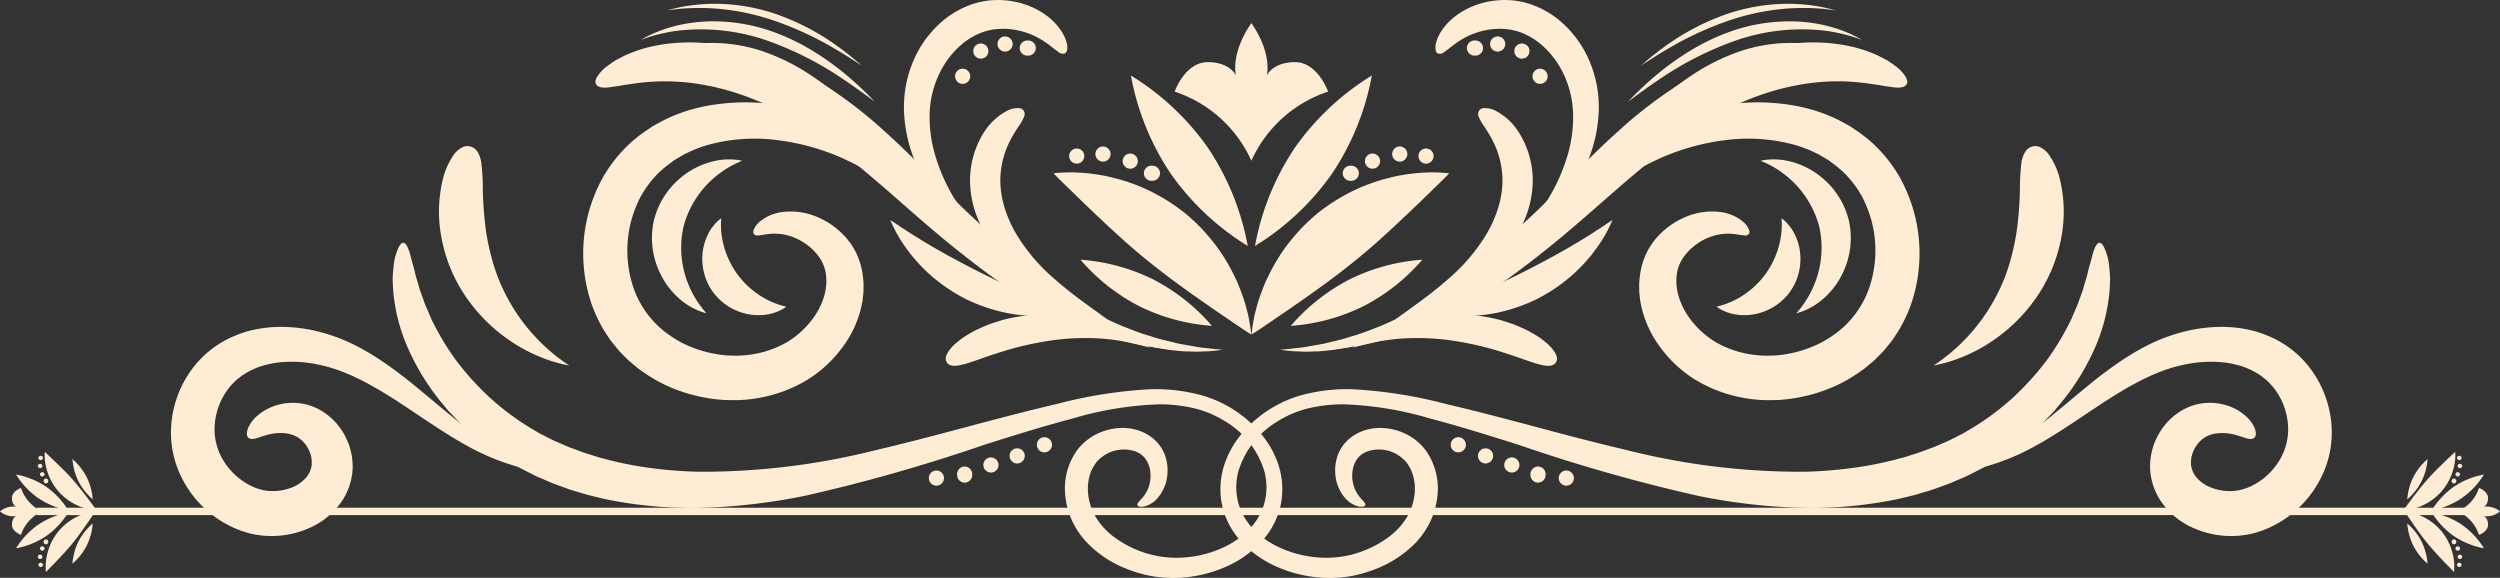 <svg xmlns="http://www.w3.org/2000/svg" id="Component_30_1" width="207.687" height="48.003" data-name="Component 30 – 1" viewBox="0 0 207.687 48.003">
    <rect x="0" y="0" width="207.687" height="48.003" fill="#333333" stroke="none"/>
    <defs>
        <style>
            .cls-1{fill:#ffecd4}
        </style>
    </defs>
    <path id="path14" d="M446.851-1170.552a.42.42 0 0 0 .345.1c.169-.008.408-.053.736-.1a4.358 4.358 0 0 1 1.3.008 4.689 4.689 0 0 1 1.953.823 4.5 4.5 0 0 1 1.006.98 3.188 3.188 0 0 1 .609 1.375 4.3 4.3 0 0 1-.108 1.884 5.934 5.934 0 0 1-1.069 2.087 7.451 7.451 0 0 1-2.1 1.849 8.484 8.484 0 0 1-3.068 1.01 8.162 8.162 0 0 1-.892.072c-.3.018-.614-.014-.928-.013a10.284 10.284 0 0 1-1.917-.337 9.759 9.759 0 0 1-1.914-.746 9.513 9.513 0 0 1-.906-.554c-.143-.106-.3-.2-.438-.314l-.416-.349a7.971 7.971 0 0 1-2.34-3.737 9.652 9.652 0 0 1-.149-4.782 9.938 9.938 0 0 1 .843-2.318 8.806 8.806 0 0 1 1.46-1.971 8.976 8.976 0 0 1 .961-.817l.255-.189a1.84 1.84 0 0 1 .263-.179l.552-.327a10.429 10.429 0 0 1 2.431-.955 14.681 14.681 0 0 1 5.419-.322 19.2 19.2 0 0 1 5.326 1.447 32.405 32.405 0 0 1 4.846 2.725c1.529 1.033 2.981 2.141 4.383 3.242a97.7 97.7 0 0 0 8.043 6 28.732 28.732 0 0 0 7.289 3.419l.4.12.4.1.765.18.729.128.347.061.339.038c.443.049.853.1 1.234.1s.724.036 1.034.016.584-.016.82-.031l.6-.065.487-.054-.49.012-.6.015c-.236-.005-.508-.024-.814-.038s-.645-.055-1.016-.1-.771-.118-1.2-.2l-.327-.064-.334-.087-.7-.181-.73-.235-.379-.124-.382-.147a28.457 28.457 0 0 1-6.8-3.844c-2.4-1.763-4.827-4.051-7.5-6.462-1.342-1.2-2.755-2.434-4.291-3.615a33.846 33.846 0 0 0-5.044-3.236 21.534 21.534 0 0 0-6.02-1.985 17.431 17.431 0 0 0-6.565.093 13.51 13.51 0 0 0-3.225 1.117l-.763.412a3.181 3.181 0 0 0-.369.229l-.361.244a12.188 12.188 0 0 0-1.367 1.08 12.1 12.1 0 0 0-2.181 2.741 13.251 13.251 0 0 0-1.271 3.187 13.055 13.055 0 0 0 .075 6.644 11.545 11.545 0 0 0 1.323 3.033l.453.69.513.64a6.2 6.2 0 0 0 .546.6c.193.187.369.392.576.558l.606.507c.2.169.421.3.63.453a13.021 13.021 0 0 0 1.294.782 13.2 13.2 0 0 0 2.682 1.025 13.653 13.653 0 0 0 2.668.427c.439 0 .872.026 1.3 0a11.488 11.488 0 0 0 1.257-.129 11.7 11.7 0 0 0 4.415-1.62 10.522 10.522 0 0 0 2.988-2.886 8.841 8.841 0 0 0 1.442-3.389 3.3 3.3 0 0 0 .067-.431l.046-.428c.017-.285.015-.567.013-.841-.026-.276-.043-.546-.086-.807s-.1-.509-.17-.768a5.776 5.776 0 0 0-1.457-2.466 6.451 6.451 0 0 0-1.841-1.309 5.647 5.647 0 0 0-3.2-.543 3.647 3.647 0 0 0-1.8.747 1.726 1.726 0 0 0-.572.738c-.059.183-.032.29.03.358" class="cls-1" transform="translate(-384.208 1190.009)"/>
    <path id="path16" d="M438.741-1207.7c.1.163.322.283.793.266.237 0 .523-.065.915-.108.193-.027.4-.065.637-.113.239-.033.5-.064.79-.112a20.354 20.354 0 0 1 2.095-.182 18.036 18.036 0 0 1 2.916.161 20.752 20.752 0 0 1 3.81.909 22.4 22.4 0 0 1 4.589 2.154 44.058 44.058 0 0 1 5.032 3.625c1.7 1.386 3.412 2.918 5.175 4.448.88.765 1.776 1.528 2.688 2.268s1.816 1.449 2.744 2.14a39.991 39.991 0 0 0 5.645 3.583 29 29 0 0 0 5.48 2.166c.868.213 1.678.428 2.453.54.386.06.752.141 1.11.175l1.025.1.475.048.452.017.823.027a13.034 13.034 0 0 0 1.307-.012l1.1-.044-1.093-.118c-.352-.038-.785-.073-1.283-.173l-.8-.139-.436-.077-.455-.111-.976-.236c-.34-.079-.684-.206-1.046-.312-.726-.2-1.476-.514-2.271-.818a29.3 29.3 0 0 1-4.914-2.663 41.957 41.957 0 0 1-4.965-3.949c-.816-.741-1.646-1.526-2.459-2.315s-1.622-1.6-2.436-2.423c-1.625-1.642-3.271-3.315-5-4.865a36.579 36.579 0 0 0-5.422-4.107 22.538 22.538 0 0 0-5.442-2.432 19.3 19.3 0 0 0-4.63-.789 14.908 14.908 0 0 0-3.564.269 11.486 11.486 0 0 0-2.447.792c-.319.156-.6.3-.847.44-.24.158-.447.3-.626.438a3.31 3.31 0 0 0-.74.725c-.3.409-.3.646-.2.8" class="cls-1" transform="translate(-389.218 1214.71)"/>
    <path id="path18" d="M628.5-1178.459a.468.468 0 0 0-.392-.249 1.9 1.9 0 0 0-1.112.278 5.061 5.061 0 0 0-1.822 1.736 7.5 7.5 0 0 0-1.149 4.249 8.5 8.5 0 0 0 .605 2.83 10.491 10.491 0 0 0 1.482 2.56 12.9 12.9 0 0 0 2.008 2.049 16.742 16.742 0 0 0 2.172 1.494 29.684 29.684 0 0 0 3.665 1.767c.932.383 1.5.6 1.5.6l-1.306-.939c-.811-.588-1.951-1.409-3.122-2.443a15.334 15.334 0 0 1-3.166-3.722 10.316 10.316 0 0 1-.966-2.169 8.2 8.2 0 0 1-.359-2.1 7.386 7.386 0 0 1 .612-3.076 10.7 10.7 0 0 1 .9-1.587 4.263 4.263 0 0 0 .464-.818.573.573 0 0 0-.008-.46" class="cls-1" transform="translate(-543.436 1187.693)"/>
    <path id="path20" d="M604.682-1227.726c.117-.049.219-.165.223-.481a1.633 1.633 0 0 0-.02-.276 3.544 3.544 0 0 0-.1-.349l-.074-.209c-.031-.072-.07-.143-.111-.221a3.3 3.3 0 0 0-.308-.5 4.129 4.129 0 0 0-.467-.553 5.285 5.285 0 0 0-.654-.573 6.591 6.591 0 0 0-1.985-.982 7.133 7.133 0 0 0-2.962-.24c-.142.02-.286.051-.433.078a3.359 3.359 0 0 0-.443.105l-.452.137-.44.178a7.762 7.762 0 0 0-1.733 1.036 8.942 8.942 0 0 0-2.609 3.467 9.762 9.762 0 0 0-.64 2.166 10.081 10.081 0 0 0-.125 2.259 12.2 12.2 0 0 0 1.031 4.213 15.59 15.59 0 0 0 2.049 3.411 26.107 26.107 0 0 0 4.385 4.272 56.07 56.07 0 0 0 1.412 1.081l.518.38-.446-.461c-.288-.3-.707-.734-1.217-1.287a28.477 28.477 0 0 1-3.616-4.695 15.253 15.253 0 0 1-1.476-3.3 11.1 11.1 0 0 1-.521-3.646 8.209 8.209 0 0 1 .833-3.394 7.379 7.379 0 0 1 1.981-2.5 5.824 5.824 0 0 1 1.181-.723l.293-.128.284-.093a1.772 1.772 0 0 1 .282-.078c.094-.021.186-.047.279-.065a5.81 5.81 0 0 1 2.033.015 6.453 6.453 0 0 1 1.5.475 5.863 5.863 0 0 1 .547.291 4.8 4.8 0 0 1 .442.282c.141.083.243.181.353.258l.155.113.129.109q.126.1.237.176c.069.053.127.1.185.136a.544.544 0 0 0 .505.116" class="cls-1" transform="translate(-516.238 1232.172)"/>
    <path id="path22" d="M612.066-1072.59c.145.209.455.382 1.189.2.753-.146 1.915-.67 4.086-1.308a26.825 26.825 0 0 1 3.629-.753 20.159 20.159 0 0 1 3.8-.136 18.833 18.833 0 0 1 2.978.444c.372.088.664.182.871.236l.319.088-.272-.185c-.178-.116-.433-.3-.77-.5a15.093 15.093 0 0 0-2.881-1.312 15.443 15.443 0 0 0-4.122-.75 13.963 13.963 0 0 0-4.219.45q-.472.145-.889.284c-.28.087-.531.211-.771.309a8.937 8.937 0 0 0-1.223.63 5.98 5.98 0 0 0-.847.6 3.569 3.569 0 0 0-.542.518c-.536.649-.471.982-.331 1.184" class="cls-1" transform="translate(-533.407 1102.704)"/>
    <path id="path24" d="M471.183-1140.484l-.117-.141c-.073-.1-.2-.214-.323-.4a7.88 7.88 0 0 1-.915-1.521 8.052 8.052 0 0 1-.575-5.077 8.05 8.05 0 0 1 2.766-4.3 7.879 7.879 0 0 1 1.495-.958c.195-.106.356-.158.464-.212l.168-.075-.179-.032a4.208 4.208 0 0 0-.526-.067 5.685 5.685 0 0 0-1.982.22 6.721 6.721 0 0 0-1.316.536 7.019 7.019 0 0 0-1.351.967 6.669 6.669 0 0 0-1.984 3.345 6.67 6.67 0 0 0 .3 3.878 7.025 7.025 0 0 0 .782 1.466 6.71 6.71 0 0 0 .942 1.064 5.679 5.679 0 0 0 1.679 1.076 4.183 4.183 0 0 0 .5.173l.175.05" class="cls-1" transform="translate(-412.487 1166.521)"/>
    <path id="path26" d="M498.565-1116.809l-.124-.034c-.081-.025-.2-.045-.341-.094a6.538 6.538 0 0 1-1.111-.448 7.169 7.169 0 0 1-2.471-2.105 7.17 7.17 0 0 1-1.276-2.985 6.544 6.544 0 0 1-.1-1.194c0-.153.011-.269.012-.353v-.128l-.1.078a2.842 2.842 0 0 0-.276.247 3.882 3.882 0 0 0-.782 1.147 4.592 4.592 0 0 0-.4 2.1 4.722 4.722 0 0 0 .904 2.578 4.722 4.722 0 0 0 2.195 1.62 4.587 4.587 0 0 0 2.124.24 3.886 3.886 0 0 0 1.328-.405 2.867 2.867 0 0 0 .317-.19l.1-.072" class="cls-1" transform="translate(-433.249 1142.288)"/>
    <path id="path28" d="M584.541-1123.331s.1.234.3.649l.173.345c.067.124.146.253.23.395a10.494 10.494 0 0 0 .611.937l.39.524c.139.18.3.354.458.54a13.624 13.624 0 0 0 1.1 1.116 14.2 14.2 0 0 0 2.96 2.033 14.2 14.2 0 0 0 3.394 1.173 13.592 13.592 0 0 0 1.551.222c.245.019.478.043.706.048h.653a10.515 10.515 0 0 0 1.117-.065c.164-.016.315-.03.454-.049l.381-.066c.455-.083.7-.143.7-.143s-.242-.1-.669-.248l-.354-.122-.416-.159c-.3-.116-.633-.227-1-.383l-.568-.225c-.2-.077-.4-.172-.606-.258-.42-.166-.853-.376-1.312-.572-.91-.421-1.888-.889-2.906-1.4s-1.97-1.026-2.849-1.508c-.431-.252-.858-.477-1.24-.716-.193-.117-.388-.221-.567-.334l-.519-.324c-.341-.2-.63-.4-.9-.573l-.375-.239-.309-.212c-.375-.254-.6-.391-.6-.391" class="cls-1" transform="translate(-510.586 1141.606)"/>
    <path id="path30" d="M665.356-1146.833s.233.256.653.667l1.729 1.681 1.15 1.1c.414.377.836.8 1.294 1.205.9.84 1.881 1.712 2.95 2.576s2.112 1.659 3.116 2.371c.491.366.989.695 1.441 1.025l1.308.905 1.994 1.356c.487.329.784.505.784.505s-.026-.334-.124-.929l-.088-.494c-.037-.179-.086-.368-.139-.574a12.982 12.982 0 0 0-.422-1.375q-.137-.374-.3-.78c-.11-.269-.244-.536-.38-.818a15.557 15.557 0 0 0-.988-1.725 15.611 15.611 0 0 0-3.029-3.36 15.623 15.623 0 0 0-3.9-2.291 15.563 15.563 0 0 0-1.888-.62c-.3-.077-.592-.154-.878-.208s-.561-.1-.824-.138a12.932 12.932 0 0 0-1.432-.137c-.212-.01-.408-.02-.59-.02l-.5.013c-.6.024-.935.065-.935.065" class="cls-1" transform="translate(-577.832 1161.228)"/>
    <path id="path32" d="M703.63-1194.8a21.636 21.636 0 0 0 3.3 8.144 21.635 21.635 0 0 0 6.405 6.014 21.632 21.632 0 0 0-3.3-8.144 21.637 21.637 0 0 0-6.405-6.014" class="cls-1" transform="translate(-609.679 1201.074)"/>
    <path id="path34" d="M710.659-1150.205h.084a.636.636 0 0 1 .629.629.64.64 0 0 1-.629.629h-.084a.636.636 0 0 1-.629-.629.64.64 0 0 1 .629-.629" class="cls-1" transform="translate(-615.004 1163.968)"/>
    <path id="path36" d="M700.279-1154.942a.629.629 0 0 1 0-1.258.629.629 0 0 1 0 1.258" class="cls-1" transform="translate(-606.385 1168.957)"/>
    <path id="path38" d="M686.794-1158.438a.629.629 0 0 1 0-1.258.629.629 0 0 1 0 1.258" class="cls-1" transform="translate(-595.164 1171.865)"/>
    <path id="path40" d="M673.808-1157.438a.629.629 0 0 1 0-1.258.629.629 0 0 1 0 1.258" class="cls-1" transform="translate(-584.359 1171.033)"/>
    <path id="path42" d="M649.31-1210.88h-.084a.636.636 0 0 1-.629-.629.64.64 0 0 1 .629-.629h.084a.636.636 0 0 1 .629.629.64.64 0 0 1-.629.629" class="cls-1" transform="translate(-563.886 1215.501)"/>
    <path id="path44" d="M638.347-1212.878a.629.629 0 0 1 0-1.258.629.629 0 0 1 0 1.258" class="cls-1" transform="translate(-554.852 1217.164)"/>
    <path id="path46" d="M626.359-1209.382a.629.629 0 0 1 0-1.258.629.629 0 0 1 0 1.258" class="cls-1" transform="translate(-544.877 1214.255)"/>
    <path id="path48" d="M617.369-1196.9a.629.629 0 0 1 0-1.258.629.629 0 0 1 0 1.258" class="cls-1" transform="translate(-537.397 1203.866)"/>
    <path id="path50" d="M459.339-1208.939l.186-.093c.124-.056.291-.164.531-.26a10.176 10.176 0 0 1 2.068-.678 12.435 12.435 0 0 1 3.262-.257 15.533 15.533 0 0 1 4 .744 25.613 25.613 0 0 1 6.855 3.673 51.31 51.31 0 0 1 1.968 1.5l.716.575s-.219-.245-.627-.673-1.01-1.034-1.792-1.733a23.6 23.6 0 0 0-2.9-2.225 17.362 17.362 0 0 0-3.957-1.923 13.318 13.318 0 0 0-4.253-.653 10.978 10.978 0 0 0-3.387.565 8.776 8.776 0 0 0-2.017.971c-.225.133-.375.27-.488.345l-.166.124" class="cls-1" transform="translate(-406.406 1214.509)"/>
    <path id="path52" d="M461.024-1220.086s.071-.027.207-.074.334-.121.591-.2a14.26 14.26 0 0 1 2.224-.489 16.793 16.793 0 0 1 7.305.748 27.542 27.542 0 0 1 6.608 3.344c.8.534 1.423 1 1.859 1.312l.672.5-.585-.6a29.682 29.682 0 0 0-1.69-1.551 22.963 22.963 0 0 0-2.771-2.012 18.189 18.189 0 0 0-3.829-1.8 14.751 14.751 0 0 0-4.2-.72 13.122 13.122 0 0 0-3.452.363 11.851 11.851 0 0 0-2.194.783c-.246.122-.431.228-.558.295s-.191.107-.191.107" class="cls-1" transform="translate(-407.808 1223.406)"/>
    <path id="path54" d="M474.244-1229.74l.182-.029c.119-.022.294-.043.52-.066s.5-.062.821-.073l.511-.029.571-.007a18.491 18.491 0 0 1 2.772.2 20.377 20.377 0 0 1 3.275.776 27.7 27.7 0 0 1 5.431 2.511c.656.384 1.17.718 1.526.947.179.114.315.2.407.267l.141.094-.126-.113a23.308 23.308 0 0 0-1.792-1.432 19.855 19.855 0 0 0-5.41-2.812 16.094 16.094 0 0 0-3.393-.712 15.166 15.166 0 0 0-2.843-.011l-.577.06-.513.081c-.32.046-.593.115-.815.165s-.395.092-.51.129l-.177.052" class="cls-1" transform="translate(-418.809 1230.606)"/>
    <path id="path56" d="M678.652-1103.68a16.271 16.271 0 0 0 4.9 3.87 16.267 16.267 0 0 0 6.025 1.628 16.272 16.272 0 0 0-4.9-3.87 16.267 16.267 0 0 0-6.025-1.628" class="cls-1" transform="translate(-588.895 1125.254)"/>
    <path id="path58" d="M400.231-1090.316c-.046-.175.219-.357.5-.717l.109-.141.1-.169a1.039 1.039 0 0 0 .1-.187 1.4 1.4 0 0 0 .089-.207 2.785 2.785 0 0 0 .183-1.034 2.428 2.428 0 0 0-.281-1.162 1.479 1.479 0 0 0-.166-.25c-.032-.038-.06-.08-.092-.117s-.074-.065-.109-.1a2 2 0 0 0-.251-.193 2.816 2.816 0 0 0-.3-.152 2.974 2.974 0 0 0-2.937.522 2.9 2.9 0 0 0-.294.28 2.981 2.981 0 0 0-.242.33 3.019 3.019 0 0 0-.363.787 4.1 4.1 0 0 0-.116 1.829 4.757 4.757 0 0 0 .652 1.768 6.151 6.151 0 0 0 .581.767 7.183 7.183 0 0 0 .7.664 8.927 8.927 0 0 0 3.356 1.627 8.756 8.756 0 0 0 3.1.173 9.137 9.137 0 0 0 2.651-.719 7.211 7.211 0 0 0 2.229-1.5 5.11 5.11 0 0 0 1.331-2.23 4.79 4.79 0 0 0 .182-1.292 1.744 1.744 0 0 0-.008-.328l-.024-.328a9.05 9.05 0 0 0-.12-.65 7.309 7.309 0 0 0-3.281-4.224 8.623 8.623 0 0 0-2.571-1.081 12.55 12.55 0 0 0-2.849-.33 28.417 28.417 0 0 0-7.318 1.2c-2.439.64-4.859 1.4-7.287 2.168a141.008 141.008 0 0 1-14.889 4.234 50.129 50.129 0 0 1-7.854.972 35.371 35.371 0 0 1-8.02-.559c-.668-.113-1.327-.287-1.988-.445-.33-.082-.655-.19-.982-.284s-.655-.192-.975-.314l-.965-.348c-.319-.125-.632-.265-.948-.4l-.473-.2c-.157-.071-.311-.153-.466-.23l-.929-.47c-.3-.172-.6-.352-.895-.528l-.445-.267-.428-.293-.852-.592-.812-.645-.4-.324-.384-.348-.763-.7-.715-.75-.355-.376-.331-.4a19.526 19.526 0 0 1-3.044-4.885 14.845 14.845 0 0 1-1.176-4.684q-.03-.492-.042-.92c0-.287.031-.557.05-.8s.049-.473.078-.677a3.953 3.953 0 0 1 .133-.553c.2-.655.4-.978.594-1s.384.26.553.81c.085.275.152.618.278 1.025s.2.881.384 1.411q.1.345.205.716l.276.752c.16.523.432 1.046.657 1.606a22.5 22.5 0 0 0 1.993 3.357 23.323 23.323 0 0 0 2.827 3.147 21.824 21.824 0 0 0 3.377 2.535l.778.462.8.408.4.2.419.181c.28.12.557.245.838.362.574.2 1.134.442 1.721.611.292.089.579.191.874.269l.886.233a30.084 30.084 0 0 0 3.613.664 35.473 35.473 0 0 0 3.687.271 59.049 59.049 0 0 0 14.851-1.83c4.934-1.147 9.847-2.624 14.906-3.8a38.372 38.372 0 0 1 7.811-1.226 14.556 14.556 0 0 1 4.057.461 9.919 9.919 0 0 1 3.716 1.888 9.337 9.337 0 0 1 1.478 1.478 7.762 7.762 0 0 1 1.309 2.348 6.56 6.56 0 0 1 .268 3.209 6.492 6.492 0 0 1-1.608 3.242 8.888 8.888 0 0 1-3.14 2.188 10.945 10.945 0 0 1-3.874.857 10.128 10.128 0 0 1-2.043-.129 10.234 10.234 0 0 1-1.012-.226c-.327-.09-.65-.2-.97-.317a9.286 9.286 0 0 1-3.472-2.234 7.025 7.025 0 0 1-1.214-1.745 6.585 6.585 0 0 1-.588-2.02 5.466 5.466 0 0 1 .98-3.956 4.57 4.57 0 0 1 1.561-1.293 4.874 4.874 0 0 1 1.811-.518 4.312 4.312 0 0 1 1.791.22 3.638 3.638 0 0 1 1.451.94 3.19 3.19 0 0 1 .764 1.4 3.735 3.735 0 0 1 .1 1.348 3.4 3.4 0 0 1-.834 1.932 2.123 2.123 0 0 1-1.15.682c-.311.034-.472-.023-.5-.124" class="cls-1" transform="translate(-305.733 1132.268)"/>
    <path id="path60" d="M657.825-1014.594a.629.629 0 0 1 0-1.258.629.629 0 0 1 0 1.258" class="cls-1" transform="translate(-571.06 1052.173)"/>
    <path id="path62" d="M644.34-1009.1a.629.629 0 0 1 0-1.258.629.629 0 0 1 0 1.258" class="cls-1" transform="translate(-559.839 1047.602)"/>
    <path id="path64" d="M631.354-1004.605a.629.629 0 0 1 0-1.258.629.629 0 0 1 0 1.258" class="cls-1" transform="translate(-549.033 1043.862)"/>
    <path id="path66" d="M617.633-1000.658v-.084a.636.636 0 0 1 .629-.629.64.64 0 0 1 .629.629v.084a.636.636 0 0 1-.629.629.64.64 0 0 1-.629-.629" class="cls-1" transform="translate(-538.122 1040.125)"/>
    <path id="path68" d="M604.383-998.113a.629.629 0 0 1 0-1.258.629.629 0 0 1 0 1.258" class="cls-1" transform="translate(-526.591 1038.459)"/>
    <path id="path70" d="M363.984-1159.834a.916.916 0 0 0-.648 0 1.913 1.913 0 0 0-.868.753 6.09 6.09 0 0 0-.888 2.129 11.373 11.373 0 0 0-.172 4.054 12.877 12.877 0 0 0 1.9 5.179 13.876 13.876 0 0 0 3.727 3.88 13.584 13.584 0 0 0 3.575 1.792c.47.148.846.25 1.11.3l.4.087-.338-.235a15.673 15.673 0 0 1-.9-.674 15.608 15.608 0 0 1-2.563-2.644 15.6 15.6 0 0 1-2.191-3.96 18.943 18.943 0 0 1-.989-4.205 30.046 30.046 0 0 1-.2-3.173 16.676 16.676 0 0 0-.115-1.9 2.37 2.37 0 0 0-.337-.995 1.028 1.028 0 0 0-.508-.393" class="cls-1" transform="translate(-324.833 1172.03)"/>
    <path id="path72" d="M235.18-1061.234a.5.5 0 0 0 .32.072 1.093 1.093 0 0 0 .226-.042 2.239 2.239 0 0 0 .291-.086c.222-.066.486-.169.836-.251a4.053 4.053 0 0 1 1.283-.1 2.687 2.687 0 0 1 .76.172 2.122 2.122 0 0 1 .7.446 2.537 2.537 0 0 1 .58.814 2.385 2.385 0 0 1 .224 1.1 1.49 1.49 0 0 1-.112.539 2.212 2.212 0 0 0-.047.137l-.072.13a1.625 1.625 0 0 1-.164.259 2.962 2.962 0 0 1-1.229.9 4.6 4.6 0 0 1-.922.257 4.337 4.337 0 0 1-1.02.041 2.066 2.066 0 0 1-.255-.032 1.467 1.467 0 0 1-.252-.046c-.083-.023-.162-.033-.252-.063l-.272-.089a5.278 5.278 0 0 1-1.073-.553 5.544 5.544 0 0 1-1.761-1.9 4.934 4.934 0 0 1-.639-2.573 5.632 5.632 0 0 1 .8-2.73 5.231 5.231 0 0 1 .9-1.126l.131-.124.146-.113c.1-.074.191-.156.292-.228a6.144 6.144 0 0 1 .644-.384 6.725 6.725 0 0 1 .7-.316 7.738 7.738 0 0 1 .755-.224 7.9 7.9 0 0 1 1.611-.223 10.511 10.511 0 0 1 1.677.068 12.689 12.689 0 0 1 1.667.328 12.639 12.639 0 0 1 1.609.552c.533.216 1.052.469 1.563.734 1.02.536 2 1.14 2.946 1.761 1.892 1.24 3.671 2.5 5.407 3.459a19.111 19.111 0 0 0 4.812 1.938 12.938 12.938 0 0 0 1.937.3 11.272 11.272 0 0 0 1.459 0l.524-.049.379-.062.309-.052-.314.01-.38.011-.52-.02a11.255 11.255 0 0 1-1.412-.182 12.816 12.816 0 0 1-1.815-.522 18.873 18.873 0 0 1-4.347-2.384c-1.542-1.094-3.131-2.505-4.93-3.971a35.064 35.064 0 0 0-2.923-2.165 19.906 19.906 0 0 0-1.667-.983 14.776 14.776 0 0 0-1.849-.828 14.936 14.936 0 0 0-2-.576 13.052 13.052 0 0 0-2.124-.262 10.634 10.634 0 0 0-2.211.133 10.57 10.57 0 0 0-1.114.245 9.722 9.722 0 0 0-1.093.4 8.35 8.35 0 0 0-3.637 2.987 8.936 8.936 0 0 0-1.536 4.406 8.4 8.4 0 0 0 .165 2.355 8.541 8.541 0 0 0 .8 2.179 8.949 8.949 0 0 0 2.945 3.263 8.817 8.817 0 0 0 1.892.959l.495.157c.165.051.348.086.519.126a4.254 4.254 0 0 0 .518.088 5.13 5.13 0 0 0 .511.052 7.765 7.765 0 0 0 3.693-.678 6.332 6.332 0 0 0 2.684-2.268 4.982 4.982 0 0 0 .408-.765c.056-.132.112-.262.161-.393l.113-.4a4.78 4.78 0 0 0 .158-1.591 5.44 5.44 0 0 0-.843-2.587 5.244 5.244 0 0 0-1.625-1.638 4.607 4.607 0 0 0-1.852-.686 4.607 4.607 0 0 0-1.571.052 4.378 4.378 0 0 0-1.971.935 3 3 0 0 0-.785 1 2.016 2.016 0 0 0-.117.366.953.953 0 0 0-.005.266.373.373 0 0 0 .16.276" class="cls-1" transform="translate(-214.502 1097.63)"/>
    <path id="path74" d="M816.338-1170.552a.419.419 0 0 1-.345.1c-.169-.008-.408-.053-.736-.1a4.358 4.358 0 0 0-1.3.008 4.689 4.689 0 0 0-1.953.823 4.5 4.5 0 0 0-1.006.98 3.187 3.187 0 0 0-.609 1.375 4.3 4.3 0 0 0 .108 1.884 5.934 5.934 0 0 0 1.069 2.087 7.452 7.452 0 0 0 2.1 1.849 8.486 8.486 0 0 0 3.068 1.01 8.162 8.162 0 0 0 .892.072c.3.018.614-.014.928-.013a10.284 10.284 0 0 0 1.917-.337 9.753 9.753 0 0 0 1.914-.746 9.525 9.525 0 0 0 .906-.554c.143-.106.3-.2.438-.314l.416-.349a7.972 7.972 0 0 0 2.34-3.737 9.65 9.65 0 0 0 .149-4.782 9.938 9.938 0 0 0-.843-2.318 8.8 8.8 0 0 0-1.46-1.971 8.974 8.974 0 0 0-.961-.817l-.255-.189a1.841 1.841 0 0 0-.263-.179l-.552-.327a10.431 10.431 0 0 0-2.431-.955 14.683 14.683 0 0 0-5.419-.322 19.2 19.2 0 0 0-5.326 1.447 32.409 32.409 0 0 0-4.846 2.725c-1.529 1.033-2.981 2.141-4.383 3.242a97.714 97.714 0 0 1-8.043 6 28.732 28.732 0 0 1-7.289 3.419l-.4.12-.4.1-.765.18-.729.128-.347.061-.339.038c-.444.049-.853.1-1.234.1s-.724.036-1.034.016-.584-.016-.82-.031l-.6-.065-.487-.054.491.012.6.015c.236-.005.508-.024.814-.038s.645-.055 1.016-.1.771-.118 1.2-.2l.327-.064.334-.087.7-.181.73-.235.379-.124.382-.147a28.46 28.46 0 0 0 6.8-3.844c2.4-1.763 4.827-4.051 7.5-6.462 1.342-1.2 2.755-2.434 4.291-3.615a33.846 33.846 0 0 1 5.044-3.236 21.534 21.534 0 0 1 6.02-1.985 17.431 17.431 0 0 1 6.565.093 13.511 13.511 0 0 1 3.225 1.117l.763.412a3.166 3.166 0 0 1 .369.229l.361.244a12.2 12.2 0 0 1 1.367 1.08 12.1 12.1 0 0 1 2.181 2.741 13.249 13.249 0 0 1 1.271 3.187 13.055 13.055 0 0 1-.075 6.644 11.544 11.544 0 0 1-1.323 3.033l-.453.69-.513.64a6.215 6.215 0 0 1-.546.6c-.193.187-.369.392-.576.558l-.606.507c-.2.169-.421.3-.63.453a13.014 13.014 0 0 1-1.294.782 13.2 13.2 0 0 1-2.682 1.025 13.653 13.653 0 0 1-2.668.427c-.439 0-.871.026-1.3 0a11.486 11.486 0 0 1-1.257-.129 11.7 11.7 0 0 1-4.415-1.62 10.524 10.524 0 0 1-2.988-2.886 8.842 8.842 0 0 1-1.442-3.389 3.309 3.309 0 0 1-.067-.431l-.046-.428c-.018-.285-.015-.567-.013-.841.026-.276.043-.546.086-.807s.1-.509.17-.768a5.775 5.775 0 0 1 1.457-2.466 6.452 6.452 0 0 1 1.841-1.309 5.647 5.647 0 0 1 3.2-.543 3.647 3.647 0 0 1 1.8.747 1.726 1.726 0 0 1 .572.738c.059.183.032.29-.03.358" class="cls-1" transform="translate(-671.067 1190.009)"/>
    <path id="path76" d="M829.459-1207.7c-.1.163-.322.283-.793.266-.237 0-.523-.065-.915-.108a10.71 10.71 0 0 1-.637-.113c-.239-.033-.5-.064-.79-.112a20.357 20.357 0 0 0-2.095-.182 18.037 18.037 0 0 0-2.916.161 20.753 20.753 0 0 0-3.81.909 22.4 22.4 0 0 0-4.589 2.154 44.043 44.043 0 0 0-5.032 3.625c-1.7 1.386-3.412 2.918-5.175 4.448-.88.765-1.776 1.528-2.688 2.268s-1.816 1.449-2.744 2.14a40 40 0 0 1-5.645 3.583 29 29 0 0 1-5.48 2.166c-.868.213-1.678.428-2.453.54-.386.06-.752.141-1.11.175l-1.025.1-.475.048-.452.017-.823.027a13.032 13.032 0 0 1-1.307-.012l-1.1-.044 1.093-.118c.352-.038.785-.073 1.283-.173l.8-.139.436-.077.455-.111.976-.236c.34-.079.684-.206 1.046-.312.726-.2 1.476-.514 2.271-.818a29.3 29.3 0 0 0 4.914-2.663 41.962 41.962 0 0 0 4.965-3.949c.816-.741 1.646-1.526 2.459-2.315s1.622-1.6 2.436-2.423c1.625-1.642 3.271-3.315 5-4.865a36.581 36.581 0 0 1 5.422-4.107 22.538 22.538 0 0 1 5.442-2.432 19.3 19.3 0 0 1 4.63-.789 14.908 14.908 0 0 1 3.564.269 11.486 11.486 0 0 1 2.447.792c.319.156.6.3.847.44.24.158.447.3.626.438a3.313 3.313 0 0 1 .74.725c.3.409.3.646.2.8" class="cls-1" transform="translate(-671.068 1214.71)"/>
    <path id="path78" d="M841.3-1178.459a.468.468 0 0 1 .392-.249 1.9 1.9 0 0 1 1.112.278 5.061 5.061 0 0 1 1.822 1.736 7.505 7.505 0 0 1 1.149 4.249 8.5 8.5 0 0 1-.605 2.83 10.493 10.493 0 0 1-1.482 2.56 12.9 12.9 0 0 1-2.008 2.049 16.746 16.746 0 0 1-2.172 1.494 29.689 29.689 0 0 1-3.665 1.767c-.932.383-1.5.6-1.5.6l1.307-.939c.811-.588 1.952-1.409 3.122-2.443a15.333 15.333 0 0 0 3.166-3.722 10.312 10.312 0 0 0 .966-2.169 8.2 8.2 0 0 0 .359-2.1 7.387 7.387 0 0 0-.612-3.076 10.7 10.7 0 0 0-.9-1.587 4.276 4.276 0 0 1-.464-.818.573.573 0 0 1 .008-.46" class="cls-1" transform="translate(-718.446 1187.693)"/>
    <path id="path80" d="M854.515-1227.726c-.117-.049-.219-.165-.223-.481a1.633 1.633 0 0 1 .02-.276c.023-.1.055-.217.1-.349l.074-.209c.031-.072.07-.143.111-.221a3.3 3.3 0 0 1 .308-.5 4.129 4.129 0 0 1 .467-.553 5.29 5.29 0 0 1 .654-.573 6.59 6.59 0 0 1 1.986-.982 7.132 7.132 0 0 1 2.962-.24c.142.02.286.051.433.078a3.359 3.359 0 0 1 .443.105l.452.137.44.178a7.765 7.765 0 0 1 1.733 1.036 8.942 8.942 0 0 1 2.609 3.467 9.765 9.765 0 0 1 .64 2.166 10.1 10.1 0 0 1 .125 2.259 12.206 12.206 0 0 1-1.031 4.213 15.6 15.6 0 0 1-2.049 3.411 26.107 26.107 0 0 1-4.385 4.272 56.07 56.07 0 0 1-1.412 1.081l-.518.38.446-.461c.288-.3.707-.734 1.217-1.287a28.477 28.477 0 0 0 3.616-4.695 15.253 15.253 0 0 0 1.476-3.3 11.1 11.1 0 0 0 .521-3.646 8.209 8.209 0 0 0-.833-3.394 7.38 7.38 0 0 0-1.981-2.5 5.828 5.828 0 0 0-1.181-.723l-.293-.128-.284-.093a1.775 1.775 0 0 0-.282-.078c-.094-.021-.186-.047-.278-.065a5.81 5.81 0 0 0-2.033.015 6.451 6.451 0 0 0-1.5.475 5.855 5.855 0 0 0-.547.291 4.787 4.787 0 0 0-.441.282c-.141.083-.243.181-.353.258l-.155.113-.129.109q-.126.1-.237.176c-.069.053-.127.1-.185.136a.544.544 0 0 1-.505.116" class="cls-1" transform="translate(-735.045 1232.172)"/>
    <path id="path82" d="M830.3-1072.59c-.145.209-.455.382-1.189.2-.753-.146-1.915-.67-4.086-1.308a26.825 26.825 0 0 0-3.629-.753 20.158 20.158 0 0 0-3.8-.136 18.826 18.826 0 0 0-2.978.444c-.372.088-.665.182-.872.236l-.319.088.272-.185c.178-.116.433-.3.77-.5a15.094 15.094 0 0 1 2.881-1.312 15.441 15.441 0 0 1 4.122-.75 13.963 13.963 0 0 1 4.219.45q.472.145.889.284c.28.087.531.211.771.309a8.937 8.937 0 0 1 1.223.63 5.98 5.98 0 0 1 .847.6 3.569 3.569 0 0 1 .542.518c.536.649.471.982.331 1.184" class="cls-1" transform="translate(-701.046 1102.704)"/>
    <path id="path84" d="M1018.106-1140.484l.117-.141c.073-.1.2-.214.323-.4a7.883 7.883 0 0 0 .915-1.521 8.052 8.052 0 0 0 .575-5.077 8.052 8.052 0 0 0-2.766-4.3 7.881 7.881 0 0 0-1.495-.958c-.195-.106-.356-.158-.464-.212l-.168-.075.179-.032a4.2 4.2 0 0 1 .526-.067 5.685 5.685 0 0 1 1.982.22 6.718 6.718 0 0 1 1.316.536 7.015 7.015 0 0 1 1.351.967 6.67 6.67 0 0 1 1.984 3.345 6.671 6.671 0 0 1-.3 3.878 7.025 7.025 0 0 1-.782 1.466 6.708 6.708 0 0 1-.942 1.064 5.679 5.679 0 0 1-1.679 1.076 4.179 4.179 0 0 1-.5.173l-.175.05" class="cls-1" transform="translate(-868.887 1166.521)"/>
    <path id="path86" d="M993.356-1116.809l.124-.034c.081-.025.2-.045.341-.094a6.539 6.539 0 0 0 1.111-.448 7.167 7.167 0 0 0 2.471-2.105 7.169 7.169 0 0 0 1.276-2.985 6.538 6.538 0 0 0 .1-1.194c0-.153-.011-.269-.012-.353v-.128l.1.078a2.842 2.842 0 0 1 .276.247 3.882 3.882 0 0 1 .782 1.147 4.591 4.591 0 0 1 .4 2.1 4.722 4.722 0 0 1-.894 2.577 4.721 4.721 0 0 1-2.195 1.62 4.586 4.586 0 0 1-2.124.24 3.883 3.883 0 0 1-1.328-.405 2.825 2.825 0 0 1-.317-.19l-.1-.072" class="cls-1" transform="translate(-850.759 1142.288)"/>
    <path id="path88" d="M866.674-1123.331s-.1.234-.3.649l-.173.345c-.067.124-.146.253-.23.395a10.521 10.521 0 0 1-.611.937l-.39.524c-.139.18-.3.354-.458.54a13.66 13.66 0 0 1-1.1 1.116 14.2 14.2 0 0 1-2.96 2.033 14.2 14.2 0 0 1-3.394 1.173 13.585 13.585 0 0 1-1.551.222c-.245.019-.478.043-.706.048h-.653a10.515 10.515 0 0 1-1.117-.065c-.164-.016-.315-.03-.454-.049l-.381-.066c-.455-.083-.7-.143-.7-.143s.242-.1.669-.248l.354-.122.416-.159c.3-.116.633-.227 1-.383l.568-.225c.2-.077.4-.172.606-.258.419-.166.853-.376 1.312-.572.91-.421 1.888-.889 2.906-1.4s1.97-1.026 2.849-1.508c.431-.252.857-.477 1.24-.716.193-.117.388-.221.567-.334l.519-.324c.341-.2.63-.4.9-.573l.375-.239.309-.212c.375-.254.6-.391.6-.391" class="cls-1" transform="translate(-732.715 1141.606)"/>
    <path id="path90" d="M779.722-1146.833s-.233.256-.653.667l-1.729 1.681-1.15 1.1c-.414.377-.836.8-1.293 1.205-.9.84-1.881 1.712-2.95 2.576s-2.112 1.659-3.116 2.371c-.491.366-.989.695-1.441 1.025l-1.308.905-1.994 1.356c-.487.329-.784.505-.784.505s.026-.334.124-.929l.088-.494c.032-.18.086-.368.138-.574a12.986 12.986 0 0 1 .422-1.375q.137-.374.3-.78c.11-.269.244-.536.38-.818a15.556 15.556 0 0 1 .988-1.725 15.613 15.613 0 0 1 3.029-3.36 15.621 15.621 0 0 1 3.9-2.291 15.571 15.571 0 0 1 1.888-.62c.3-.077.592-.154.878-.208s.562-.1.824-.138a12.929 12.929 0 0 1 1.432-.137c.212-.01.408-.02.59-.02l.5.013c.6.024.935.065.935.065" class="cls-1" transform="translate(-659.332 1161.228)"/>
    <path id="path92" d="M774.729-1194.8a21.636 21.636 0 0 1-3.3 8.144 21.635 21.635 0 0 1-6.405 6.014 21.631 21.631 0 0 1 3.3-8.144 21.64 21.64 0 0 1 6.405-6.014" class="cls-1" transform="translate(-660.765 1201.074)"/>
    <path id="path94" d="M731.632-1220.762c1.777 2.587 1.28 4.359 1.28 4.359s.47-1.112 2.352-1.112 2.744 2.448 2.744 2.448a10.65 10.65 0 0 0-6.375 5.743 10.649 10.649 0 0 0-6.375-5.743s.862-2.448 2.744-2.448 2.352 1.112 2.352 1.112-.5-1.773 1.28-4.359" class="cls-1" transform="translate(-627.675 1222.678)"/>
    <path id="path96" d="M809.135-1150.205h-.084a.636.636 0 0 0-.629.629.64.64 0 0 0 .629.629h.084a.636.636 0 0 0 .629-.629.64.64 0 0 0-.629-.629" class="cls-1" transform="translate(-696.875 1163.968)"/>
    <path id="path98" d="M820.148-1154.942a.629.629 0 0 0 0-1.258.629.629 0 0 0 0 1.258" class="cls-1" transform="translate(-706.127 1168.957)"/>
    <path id="path100" d="M833.633-1158.438a.629.629 0 0 0 0-1.258.629.629 0 0 0 0 1.258" class="cls-1" transform="translate(-717.348 1171.865)"/>
    <path id="path102" d="M846.619-1157.438a.629.629 0 0 0 0-1.258.629.629 0 0 0 0 1.258" class="cls-1" transform="translate(-728.153 1171.033)"/>
    <path id="path104" d="M870.484-1210.88h.084a.636.636 0 0 0 .629-.629.64.64 0 0 0-.629-.629h-.084a.636.636 0 0 0-.629.629.64.64 0 0 0 .629.629" class="cls-1" transform="translate(-747.994 1215.501)"/>
    <path id="path106" d="M882.08-1212.878a.629.629 0 0 0 0-1.258.629.629 0 0 0 0 1.258" class="cls-1" transform="translate(-757.661 1217.164)"/>
    <path id="path108" d="M894.067-1209.382a.629.629 0 0 0 0-1.258.629.629 0 0 0 0 1.258" class="cls-1" transform="translate(-767.635 1214.255)"/>
    <path id="path110" d="M903.057-1196.9a.629.629 0 0 0 0-1.258.629.629 0 0 0 0 1.258" class="cls-1" transform="translate(-775.116 1203.866)"/>
    <path id="path112" d="M970.053-1208.939l-.186-.093c-.125-.056-.291-.164-.531-.26a10.173 10.173 0 0 0-2.068-.678 12.435 12.435 0 0 0-3.262-.257 15.534 15.534 0 0 0-4 .744 25.613 25.613 0 0 0-6.855 3.673 51.31 51.31 0 0 0-1.968 1.5l-.716.575s.219-.245.627-.673 1.01-1.034 1.792-1.733a23.594 23.594 0 0 1 2.9-2.225 17.362 17.362 0 0 1 3.957-1.923 13.318 13.318 0 0 1 4.252-.653 10.978 10.978 0 0 1 3.387.565 8.775 8.775 0 0 1 2.017.971c.225.133.375.27.488.345l.166.124" class="cls-1" transform="translate(-815.072 1214.509)"/>
    <path id="path114" d="M968.953-1220.086s-.071-.027-.207-.074-.334-.121-.592-.2a14.259 14.259 0 0 0-2.224-.489 16.792 16.792 0 0 0-7.305.748 27.547 27.547 0 0 0-6.608 3.344c-.8.534-1.423 1-1.859 1.312l-.672.5.585-.6c.385-.378.948-.924 1.69-1.551a22.953 22.953 0 0 1 2.771-2.012 18.191 18.191 0 0 1 3.829-1.8 14.751 14.751 0 0 1 4.2-.72 13.12 13.12 0 0 1 3.452.363 11.857 11.857 0 0 1 2.194.783c.246.122.431.228.558.295s.192.107.192.107" class="cls-1" transform="translate(-814.254 1223.406)"/>
    <path id="path116" d="M972.135-1229.74l-.182-.029c-.119-.022-.294-.043-.52-.066s-.5-.062-.821-.073l-.511-.029-.571-.007a18.491 18.491 0 0 0-2.772.2 20.377 20.377 0 0 0-3.275.776 27.7 27.7 0 0 0-5.431 2.511c-.656.384-1.17.718-1.526.947-.179.114-.315.2-.407.267l-.141.094.126-.113a23.308 23.308 0 0 1 1.792-1.432 19.855 19.855 0 0 1 5.41-2.812 16.094 16.094 0 0 1 3.393-.712 15.166 15.166 0 0 1 2.843-.011l.577.06.513.081c.32.046.593.115.815.165s.395.092.51.129l.177.052" class="cls-1" transform="translate(-819.656 1230.606)"/>
    <path id="path118" d="M793.676-1103.68a16.272 16.272 0 0 1-4.9 3.87 16.267 16.267 0 0 1-6.025 1.628 16.267 16.267 0 0 1 4.9-3.87 16.267 16.267 0 0 1 6.025-1.628" class="cls-1" transform="translate(-675.519 1125.254)"/>
    <path id="path120" d="M759.934-1090.316c.046-.175-.219-.357-.5-.717l-.109-.141-.1-.169a1.039 1.039 0 0 1-.1-.187 1.389 1.389 0 0 1-.089-.207 2.785 2.785 0 0 1-.183-1.034 2.428 2.428 0 0 1 .281-1.162 1.478 1.478 0 0 1 .166-.25c.032-.038.06-.08.092-.117s.074-.065.109-.1a2 2 0 0 1 .251-.193 2.822 2.822 0 0 1 .3-.152 2.974 2.974 0 0 1 2.937.522 2.9 2.9 0 0 1 .294.28 3 3 0 0 1 .242.33 3.022 3.022 0 0 1 .363.787 4.1 4.1 0 0 1 .116 1.829 4.755 4.755 0 0 1-.652 1.768 6.154 6.154 0 0 1-.581.767 7.184 7.184 0 0 1-.7.664 8.928 8.928 0 0 1-3.356 1.627 8.756 8.756 0 0 1-3.1.173 9.138 9.138 0 0 1-2.651-.719 7.212 7.212 0 0 1-2.229-1.5 5.109 5.109 0 0 1-1.331-2.23 4.787 4.787 0 0 1-.182-1.292 1.737 1.737 0 0 1 .008-.328l.024-.328a9.05 9.05 0 0 1 .12-.65 7.309 7.309 0 0 1 3.281-4.224 8.624 8.624 0 0 1 2.571-1.081 12.551 12.551 0 0 1 2.849-.33 28.421 28.421 0 0 1 7.318 1.2c2.439.64 4.859 1.4 7.287 2.168a141.007 141.007 0 0 0 14.889 4.234 50.129 50.129 0 0 0 7.854.972 35.372 35.372 0 0 0 8.02-.559c.668-.113 1.327-.287 1.988-.445.33-.082.655-.19.982-.284s.655-.192.975-.314l.965-.348c.319-.125.632-.265.948-.4l.473-.2c.157-.071.311-.153.466-.23l.929-.47c.3-.172.6-.352.895-.528l.446-.267.428-.293.852-.592.812-.645.4-.324.384-.348.763-.7.715-.75.355-.376.331-.4a19.523 19.523 0 0 0 3.044-4.885 14.844 14.844 0 0 0 1.176-4.684q.029-.492.042-.92c0-.287-.031-.557-.05-.8s-.049-.473-.078-.677a3.957 3.957 0 0 0-.133-.553c-.2-.655-.4-.978-.594-1s-.384.26-.553.81c-.085.275-.152.618-.279 1.025s-.2.881-.384 1.411q-.1.345-.205.716l-.276.752c-.16.523-.432 1.046-.657 1.606a22.5 22.5 0 0 1-1.993 3.357 23.327 23.327 0 0 1-2.827 3.147 21.822 21.822 0 0 1-3.377 2.535l-.778.462-.8.408-.4.2-.419.181c-.28.12-.557.245-.838.362-.574.2-1.134.442-1.722.611-.292.089-.579.191-.874.269l-.886.233a30.082 30.082 0 0 1-3.613.664 35.472 35.472 0 0 1-3.687.271 59.049 59.049 0 0 1-14.851-1.83c-4.934-1.147-9.847-2.624-14.906-3.8a38.373 38.373 0 0 0-7.811-1.226 14.557 14.557 0 0 0-4.057.461 9.919 9.919 0 0 0-3.716 1.888 9.334 9.334 0 0 0-1.478 1.478 7.764 7.764 0 0 0-1.309 2.348 6.559 6.559 0 0 0-.268 3.209 6.491 6.491 0 0 0 1.608 3.242 8.888 8.888 0 0 0 3.14 2.188 10.945 10.945 0 0 0 3.874.857 10.129 10.129 0 0 0 2.043-.129 10.235 10.235 0 0 0 1.012-.226c.327-.09.65-.2.97-.317a9.284 9.284 0 0 0 3.472-2.234 7.025 7.025 0 0 0 1.214-1.745 6.584 6.584 0 0 0 .588-2.02 5.465 5.465 0 0 0-.98-3.956 4.57 4.57 0 0 0-1.561-1.293 4.875 4.875 0 0 0-1.811-.518 4.312 4.312 0 0 0-1.791.22 3.638 3.638 0 0 0-1.451.94 3.19 3.19 0 0 0-.764 1.4 3.735 3.735 0 0 0-.1 1.348 3.4 3.4 0 0 0 .834 1.932 2.123 2.123 0 0 0 1.15.682c.311.034.472-.023.5-.124" class="cls-1" transform="translate(-646.517 1132.268)"/>
    <path id="path122" d="M862.6-1014.594a.629.629 0 0 0 0-1.258.629.629 0 0 0 0 1.258" class="cls-1" transform="translate(-741.453 1052.173)"/>
    <path id="path124" d="M876.086-1009.1a.629.629 0 0 0 0-1.258.629.629 0 0 0 0 1.258" class="cls-1" transform="translate(-752.674 1047.602)"/>
    <path id="path126" d="M889.073-1004.605a.629.629 0 0 0 0-1.258.629.629 0 0 0 0 1.258" class="cls-1" transform="translate(-763.48 1043.862)"/>
    <path id="path128" d="M902.581-1000.658v-.084a.636.636 0 0 0-.629-.629.64.64 0 0 0-.629.629v.084a.636.636 0 0 0 .629.629.64.64 0 0 0 .629-.629" class="cls-1" transform="translate(-774.179 1040.125)"/>
    <path id="path130" d="M916.043-998.113a.629.629 0 0 0 0-1.258.629.629 0 0 0 0 1.258" class="cls-1" transform="translate(-785.922 1038.459)"/>
    <path id="path132" d="M1108.871-1159.834a.916.916 0 0 1 .648 0 1.916 1.916 0 0 1 .868.753 6.1 6.1 0 0 1 .888 2.129 11.372 11.372 0 0 1 .172 4.054 12.877 12.877 0 0 1-1.9 5.179 13.874 13.874 0 0 1-3.728 3.88 13.582 13.582 0 0 1-3.575 1.792c-.47.148-.846.25-1.109.3l-.4.087.338-.235c.219-.146.526-.379.9-.674a15.609 15.609 0 0 0 2.563-2.644 15.605 15.605 0 0 0 2.191-3.96 18.942 18.942 0 0 0 .989-4.205 30.062 30.062 0 0 0 .2-3.173 16.653 16.653 0 0 1 .115-1.9 2.371 2.371 0 0 1 .337-.995 1.029 1.029 0 0 1 .508-.393" class="cls-1" transform="translate(-940.108 1172.03)"/>
    <path id="path134" d="M1123.31-1061.234a.5.5 0 0 1-.32.072 1.091 1.091 0 0 1-.226-.042 2.229 2.229 0 0 1-.291-.086c-.222-.066-.486-.169-.836-.251a4.053 4.053 0 0 0-1.283-.1 2.689 2.689 0 0 0-.76.172 2.121 2.121 0 0 0-.7.446 2.536 2.536 0 0 0-.58.814 2.387 2.387 0 0 0-.224 1.1 1.492 1.492 0 0 0 .112.539c.018.045.033.091.047.137l.072.13a1.6 1.6 0 0 0 .163.259 2.961 2.961 0 0 0 1.229.9 4.6 4.6 0 0 0 .922.257 4.337 4.337 0 0 0 1.02.041 2.067 2.067 0 0 0 .255-.032 1.468 1.468 0 0 0 .252-.046c.083-.023.162-.033.252-.063l.272-.089a5.274 5.274 0 0 0 1.073-.553 5.542 5.542 0 0 0 1.761-1.9 4.934 4.934 0 0 0 .639-2.573 5.634 5.634 0 0 0-.8-2.73 5.231 5.231 0 0 0-.9-1.126l-.131-.124-.146-.113c-.1-.074-.191-.156-.292-.228a6.147 6.147 0 0 0-.644-.384 6.719 6.719 0 0 0-.7-.316 7.739 7.739 0 0 0-.755-.224 7.894 7.894 0 0 0-1.611-.223 10.512 10.512 0 0 0-1.677.068 12.689 12.689 0 0 0-1.667.328 12.633 12.633 0 0 0-1.609.552c-.533.216-1.052.469-1.563.734-1.021.536-2 1.14-2.946 1.761-1.892 1.24-3.671 2.5-5.406 3.459a19.12 19.12 0 0 1-4.812 1.938 12.934 12.934 0 0 1-1.937.3 11.273 11.273 0 0 1-1.459 0l-.524-.049-.379-.062-.309-.052.313.01.38.011.52-.02a11.252 11.252 0 0 0 1.412-.182 12.814 12.814 0 0 0 1.815-.522 18.871 18.871 0 0 0 4.347-2.384c1.543-1.094 3.131-2.505 4.93-3.971a35.055 35.055 0 0 1 2.923-2.165c.531-.344 1.082-.68 1.667-.983a14.77 14.77 0 0 1 1.849-.828 14.939 14.939 0 0 1 2-.576 13.053 13.053 0 0 1 2.124-.262 10.635 10.635 0 0 1 2.211.133 10.568 10.568 0 0 1 1.114.245 9.716 9.716 0 0 1 1.094.4 8.35 8.35 0 0 1 3.637 2.987 8.938 8.938 0 0 1 1.536 4.406 8.406 8.406 0 0 1-.165 2.355 8.541 8.541 0 0 1-.8 2.179 8.95 8.95 0 0 1-2.945 3.263 8.815 8.815 0 0 1-1.892.959l-.494.157c-.165.051-.348.086-.519.126a4.243 4.243 0 0 1-.519.088 5.126 5.126 0 0 1-.511.052 7.765 7.765 0 0 1-3.693-.678 6.33 6.33 0 0 1-2.684-2.268 4.948 4.948 0 0 1-.408-.765c-.056-.132-.112-.262-.161-.393l-.113-.4a4.781 4.781 0 0 1-.158-1.591 5.442 5.442 0 0 1 .843-2.587 5.243 5.243 0 0 1 1.625-1.638 4.6 4.6 0 0 1 1.852-.686 4.606 4.606 0 0 1 1.571.052 4.377 4.377 0 0 1 1.971.935 3 3 0 0 1 .785 1 2.039 2.039 0 0 1 .117.366.965.965 0 0 1 .005.266.374.374 0 0 1-.16.276" class="cls-1" transform="translate(-936.074 1097.63)"/>
    <path id="path136" d="M364.12-980.967H162.266v.613H364.12v-.613" class="cls-1" transform="translate(-159.213 1023.146)"/>
    <path id="path138" d="M1337.546-1008.586s-.081.068-.213.191-.313.3-.535.508l-.352.338c-.119.122-.253.246-.385.38a17.687 17.687 0 0 0-1.587 1.793c-.119.145-.226.293-.334.428s-.2.269-.293.388l-.439.593c-.106.143-.164.233-.164.233s.1 0 .285-.026l.152-.021c.056-.009.114-.022.177-.035a3.9 3.9 0 0 0 .427-.112q.114-.037.242-.082c.083-.03.166-.068.255-.106a4.941 4.941 0 0 0 .54-.28 4.785 4.785 0 0 0 1.066-.884 4.851 4.851 0 0 0 .75-1.164 4.955 4.955 0 0 0 .213-.57c.027-.092.054-.179.074-.266s.038-.17.054-.25a4.088 4.088 0 0 0 .061-.436c0-.065.011-.125.013-.18s0-.107 0-.154c0-.184-.009-.287-.009-.287" class="cls-1" transform="translate(-1133.578 1046.127)"/>
    <path id="path140" d="M1351.584-997.383a6.627 6.627 0 0 0-2.494 1.01 6.635 6.635 0 0 0-1.84 1.96 6.613 6.613 0 0 0 2.492-1.01 6.623 6.623 0 0 0 1.842-1.96" class="cls-1" transform="translate(-1145.231 1036.805)"/>
    <path id="path142" d="M1357.5-995.231v.025a.2.2 0 0 1-.193.193.2.2 0 0 1-.193-.193v-.025a.2.2 0 0 1 .193-.193.2.2 0 0 1 .193.193" class="cls-1" transform="translate(-1153.442 1035.175)"/>
    <path id="path144" d="M1358.957-998.409a.193.193 0 0 1 .385 0 .193.193 0 0 1-.385 0" class="cls-1" transform="translate(-1154.973 1037.814)"/>
    <path id="path146" d="M1360.023-1002.536a.193.193 0 0 1 .385 0 .193.193 0 0 1-.385 0" class="cls-1" transform="translate(-1155.86 1041.249)"/>
    <path id="path148" d="M1359.717-1006.511a.193.193 0 0 1 .385 0 .193.193 0 0 1-.385 0" class="cls-1" transform="translate(-1155.605 1044.555)"/>
    <path id="path150" d="M1336.827-1005.028a4.96 4.96 0 0 0-1.184 1.5 4.972 4.972 0 0 0-.5 1.844 4.96 4.96 0 0 0 1.184-1.5 4.974 4.974 0 0 0 .5-1.844" class="cls-1" transform="translate(-1135.158 1043.167)"/>
    <path id="path152" d="M1337.949-974.093s-.078-.071-.2-.2-.3-.309-.515-.529l-.338-.352c-.114-.127-.244-.256-.367-.4a17.651 17.651 0 0 1-1.516-1.854c-.112-.15-.213-.3-.313-.441s-.19-.277-.278-.4c-.172-.253-.313-.463-.414-.61s-.154-.24-.154-.24.1.008.284.038l.152.027c.054.011.112.026.175.042a3.909 3.909 0 0 1 .421.129c.076.028.157.059.24.092s.163.075.249.116a4.694 4.694 0 0 1 .528.3 4.78 4.78 0 0 1 1.03.927 4.8 4.8 0 0 1 .7 1.194 5.286 5.286 0 0 1 .19.578c.022.093.047.181.063.269l.043.252a4.356 4.356 0 0 1 .043.438V-974.383c-.009.184-.02.286-.02.286" class="cls-1" transform="translate(-1134.082 1021.608)"/>
    <path id="path154" d="M1351.584-975.622a6.629 6.629 0 0 1-2.494-1.009 6.637 6.637 0 0 1-1.84-1.961 6.617 6.617 0 0 1 2.492 1.01 6.626 6.626 0 0 1 1.842 1.96" class="cls-1" transform="translate(-1145.231 1021.169)"/>
    <path id="path156" d="M1363.658-988.812a1.725 1.725 0 0 1-1.334.392s.34.144.34.72-.75.84-.75.84a3.261 3.261 0 0 0-1.758-1.951 3.261 3.261 0 0 0 1.758-1.951s.75.264.75.839-.34.72-.34.72a1.725 1.725 0 0 1 1.334.392" class="cls-1" transform="translate(-1155.971 1031.297)"/>
    <path id="path158" d="M1357.5-965.091v-.026a.2.2 0 0 0-.193-.193.2.2 0 0 0-.193.193v.026a.2.2 0 0 0 .193.193.2.2 0 0 0 .193-.193" class="cls-1" transform="translate(-1153.442 1010.117)"/>
    <path id="path160" d="M1358.957-961.72a.193.193 0 0 0 .385 0 .193.193 0 0 0-.385 0" class="cls-1" transform="translate(-1154.973 1007.285)"/>
    <path id="path162" d="M1360.023-957.592a.193.193 0 0 0 .385 0 .193.193 0 0 0-.385 0" class="cls-1" transform="translate(-1155.86 1003.85)"/>
    <path id="path164" d="M1359.717-953.618a.193.193 0 0 0 .385 0 .193.193 0 0 0-.385 0" class="cls-1" transform="translate(-1155.605 1000.543)"/>
    <path id="path166" d="M1336.827-969.822a4.957 4.957 0 0 1-1.184-1.5 4.972 4.972 0 0 1-.5-1.844 4.957 4.957 0 0 1 1.184 1.5 4.974 4.974 0 0 1 .5 1.844" class="cls-1" transform="translate(-1135.158 1016.653)"/>
    <path id="path168" d="M166.184-1008.586s.081.068.212.191l.536.508.351.338c.121.122.255.246.385.38.268.264.547.554.825.87s.534.625.765.923c.118.145.225.293.332.428l.293.388.44.593c.107.145.164.233.164.233s-.1 0-.286-.026l-.152-.021c-.055-.009-.114-.022-.177-.035a3.9 3.9 0 0 1-.426-.112q-.116-.037-.242-.082c-.084-.03-.167-.068-.255-.106a4.727 4.727 0 0 1-.54-.28 4.781 4.781 0 0 1-1.066-.884 4.778 4.778 0 0 1-.75-1.164 4.749 4.749 0 0 1-.214-.57c-.027-.092-.055-.179-.075-.266s-.037-.17-.053-.25a3.934 3.934 0 0 1-.06-.436c-.006-.065-.011-.125-.014-.18s0-.107 0-.154c0-.184.008-.287.008-.287" class="cls-1" transform="translate(-162.467 1046.127)"/>
    <path id="path170" d="M152.032-997.383a6.619 6.619 0 0 1 2.493 1.01 6.62 6.62 0 0 1 1.841 1.96 6.62 6.62 0 0 1-2.492-1.01 6.622 6.622 0 0 1-1.841-1.96" class="cls-1" transform="translate(-150.697 1036.805)"/>
    <path id="path172" d="M165.681-995.231v.025a.2.2 0 0 0 .192.193.2.2 0 0 0 .193-.193v-.025a.2.2 0 0 0-.193-.193.2.2 0 0 0-.192.193" class="cls-1" transform="translate(-162.055 1035.175)"/>
    <path id="path174" d="M164.231-998.409a.193.193 0 0 0-.385 0 .193.193 0 0 0 .385 0" class="cls-1" transform="translate(-160.528 1037.814)"/>
    <path id="path176" d="M163.161-1002.536a.193.193 0 0 0-.385 0 .193.193 0 0 0 .385 0" class="cls-1" transform="translate(-159.637 1041.249)"/>
    <path id="path178" d="M163.466-1006.511a.193.193 0 0 0-.385 0 .193.193 0 0 0 .385 0" class="cls-1" transform="translate(-159.892 1044.555)"/>
    <path id="path180" d="M179.921-1005.028a4.979 4.979 0 0 1 1.185 1.5 4.978 4.978 0 0 1 .5 1.844 4.979 4.979 0 0 1-1.185-1.5 4.977 4.977 0 0 1-.5-1.844" class="cls-1" transform="translate(-173.904 1043.167)"/>
    <path id="path182" d="M166.713-974.093s.078-.071.2-.2l.514-.529.336-.352c.116-.127.244-.256.369-.4a17.651 17.651 0 0 0 1.514-1.854c.112-.15.213-.3.314-.441l.277-.4.415-.61c.1-.149.155-.24.155-.24s-.1.008-.284.038l-.151.027c-.055.011-.113.026-.176.042a4.028 4.028 0 0 0-.421.129c-.076.028-.156.059-.238.092s-.164.075-.25.116a4.75 4.75 0 0 0-.528.3 4.781 4.781 0 0 0-1.028.927 4.78 4.78 0 0 0-.7 1.194 4.733 4.733 0 0 0-.19.578c-.023.093-.047.181-.063.269s-.03.172-.042.252a4.02 4.02 0 0 0-.042.438c0 .065-.006.125-.006.18v.154c.007.184.02.286.02.286" class="cls-1" transform="translate(-162.894 1021.608)"/>
    <path id="path184" d="M152.032-975.622a6.621 6.621 0 0 0 2.493-1.009 6.622 6.622 0 0 0 1.841-1.961 6.624 6.624 0 0 0-2.492 1.01 6.625 6.625 0 0 0-1.841 1.96" class="cls-1" transform="translate(-150.697 1021.169)"/>
    <path id="path186" d="M144.085-988.812a1.724 1.724 0 0 0 1.334.392s-.34.144-.34.72.749.84.749.84a3.26 3.26 0 0 1 1.758-1.951 3.26 3.26 0 0 1-1.758-1.951s-.749.264-.749.839.34.72.34.72a1.724 1.724 0 0 0-1.334.392" class="cls-1" transform="translate(-144.085 1031.297)"/>
    <path id="path188" d="M165.681-965.091v-.026a.2.2 0 0 1 .192-.193.2.2 0 0 1 .193.193v.026a.2.2 0 0 1-.193.193.2.2 0 0 1-.192-.193" class="cls-1" transform="translate(-162.055 1010.117)"/>
    <path id="path190" d="M164.231-961.72a.193.193 0 0 1-.385 0 .193.193 0 0 1 .385 0" class="cls-1" transform="translate(-160.528 1007.285)"/>
    <path id="path192" d="M163.161-957.592a.193.193 0 0 1-.385 0 .193.193 0 0 1 .385 0" class="cls-1" transform="translate(-159.637 1003.85)"/>
    <path id="path194" d="M163.466-953.618a.193.193 0 0 1-.385 0 .193.193 0 0 1 .385 0" class="cls-1" transform="translate(-159.892 1000.543)"/>
    <path id="path196" d="M179.921-969.822a4.976 4.976 0 0 0 1.185-1.5 4.978 4.978 0 0 0 .5-1.844 4.976 4.976 0 0 0-1.185 1.5 4.977 4.977 0 0 0-.5 1.844" class="cls-1" transform="translate(-173.904 1016.653)"/>
</svg>
